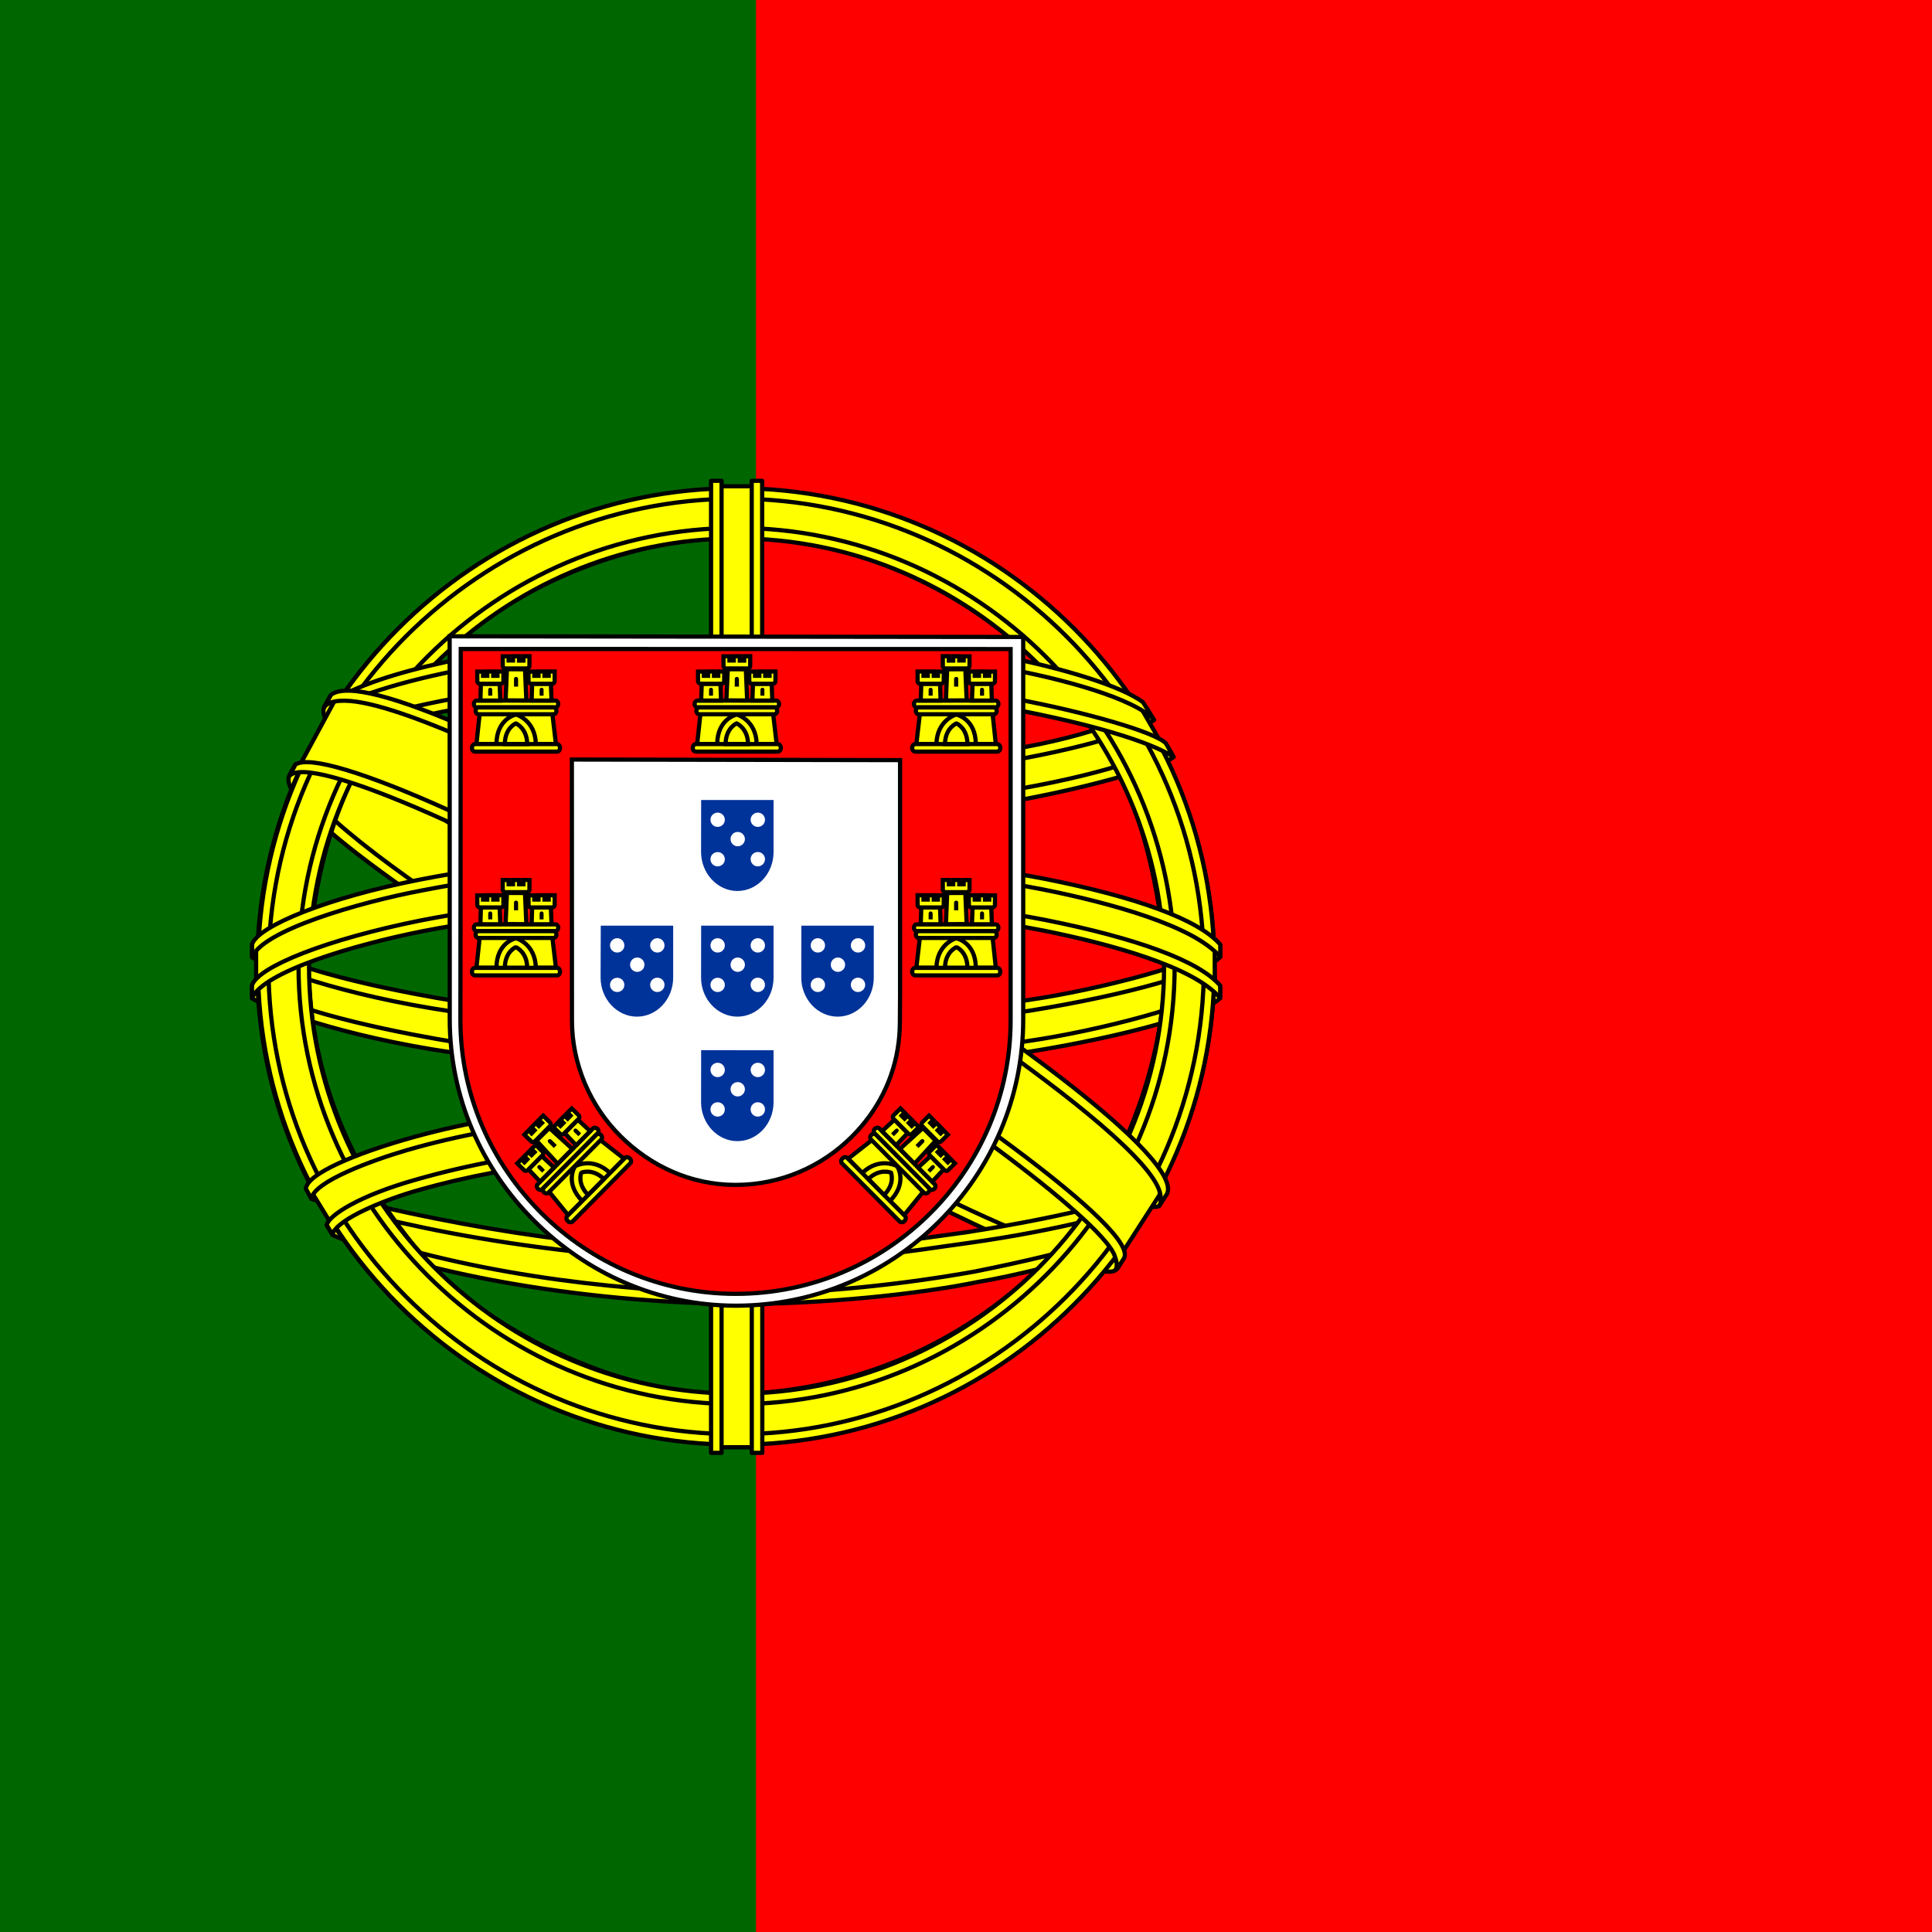 <svg width="23" height="23" viewBox="0 0 23 23" fill="none" xmlns="http://www.w3.org/2000/svg">
<path d="M23 0H0V23H23V0Z" fill="#FF0000"/>
<path d="M9 0H0V23H9V0Z" fill="#006600"/>
<path fill-rule="evenodd" clip-rule="evenodd" d="M13.268 15.068C11.531 15.015 3.566 10.043 3.511 9.252L3.951 8.518C4.741 9.666 12.884 14.502 13.684 14.33L13.268 15.068" fill="#FFFF00"/>
<path d="M13.268 15.068C11.531 15.015 3.566 10.043 3.511 9.252L3.951 8.518C4.741 9.666 12.884 14.502 13.684 14.33L13.268 15.068" stroke="black" stroke-width="0.05" stroke-linecap="round" stroke-linejoin="round"/>
<path fill-rule="evenodd" clip-rule="evenodd" d="M3.858 8.418C3.702 8.837 5.937 10.219 8.625 11.854C11.313 13.489 13.631 14.499 13.803 14.354C13.814 14.335 13.888 14.208 13.881 14.209C13.849 14.258 13.77 14.273 13.648 14.238C12.922 14.028 11.027 13.159 8.682 11.736C6.336 10.313 4.295 9.002 3.977 8.445C3.955 8.407 3.94 8.336 3.943 8.281L3.935 8.281L3.868 8.399L3.858 8.418L3.858 8.418ZM13.309 15.09C13.28 15.143 13.225 15.145 13.12 15.134C12.47 15.062 10.499 14.103 8.166 12.707C5.451 11.082 3.209 9.601 3.453 9.214L3.519 9.097L3.532 9.101C3.313 9.757 7.956 12.412 8.23 12.581C10.916 14.246 13.181 15.218 13.382 14.965L13.309 15.09V15.09L13.309 15.09Z" fill="#FFFF00" stroke="black" stroke-width="0.05" stroke-linecap="round" stroke-linejoin="round"/>
<path fill-rule="evenodd" clip-rule="evenodd" d="M8.779 9.731C10.518 9.717 12.663 9.493 13.898 9.001L13.632 8.569C12.902 8.973 10.745 9.238 8.764 9.278C6.422 9.257 4.769 9.039 3.94 8.483L3.689 8.943C5.212 9.587 6.773 9.724 8.779 9.731Z" fill="#FFFF00" stroke="black" stroke-width="0.05" stroke-linecap="round" stroke-linejoin="round"/>
<path fill-rule="evenodd" clip-rule="evenodd" d="M13.97 9.011C13.927 9.079 13.122 9.356 11.936 9.561C11.131 9.684 10.082 9.789 8.773 9.79C7.529 9.791 6.513 9.703 5.744 9.598C4.498 9.403 3.856 9.131 3.618 9.035C3.641 8.99 3.655 8.959 3.677 8.916C4.361 9.189 5.007 9.353 5.763 9.469C6.528 9.573 7.532 9.663 8.769 9.661C10.072 9.66 11.11 9.547 11.91 9.428C13.126 9.232 13.791 8.98 13.884 8.862L13.97 9.011H13.97H13.97ZM13.736 8.572C13.604 8.678 12.947 8.911 11.792 9.096C11.02 9.206 10.039 9.305 8.786 9.307C7.596 9.308 6.623 9.228 5.883 9.12C4.71 8.966 4.085 8.69 3.86 8.609C3.882 8.571 3.905 8.532 3.928 8.494C4.104 8.582 4.706 8.826 5.896 8.995C6.628 9.099 7.602 9.176 8.786 9.175C10.034 9.174 11.003 9.073 11.77 8.963C12.931 8.803 13.557 8.506 13.652 8.431L13.736 8.572L13.736 8.572Z" fill="#FFFF00" stroke="black" stroke-width="0.05" stroke-linecap="round" stroke-linejoin="round"/>
<path fill-rule="evenodd" clip-rule="evenodd" d="M3.07 11.825C4.139 12.401 6.514 12.691 8.762 12.71C10.809 12.714 13.475 12.394 14.472 11.866L14.444 11.29C14.132 11.777 11.275 12.245 8.74 12.226C6.205 12.207 3.85 11.815 3.065 11.308L3.07 11.825" fill="#FFFF00"/>
<path d="M3.07 11.825C4.139 12.401 6.514 12.691 8.762 12.71C10.809 12.714 13.475 12.394 14.472 11.866L14.444 11.29C14.132 11.777 11.275 12.245 8.74 12.226C6.205 12.207 3.85 11.815 3.065 11.308L3.07 11.825" stroke="black" stroke-width="0.05" stroke-linecap="round" stroke-linejoin="round"/>
<path fill-rule="evenodd" clip-rule="evenodd" d="M14.526 11.742L14.526 11.88C14.376 12.059 13.437 12.329 12.259 12.52C11.362 12.658 10.193 12.761 8.736 12.761C7.352 12.761 6.248 12.663 5.393 12.531C4.04 12.334 3.174 11.989 3.001 11.886L3.001 11.726C3.523 12.073 4.937 12.327 5.412 12.405C6.262 12.535 7.359 12.633 8.736 12.633C10.186 12.633 11.348 12.53 12.24 12.393C13.085 12.271 14.289 11.954 14.526 11.742L14.526 11.742ZM14.527 11.254L14.527 11.391C14.377 11.57 13.438 11.841 12.259 12.032C11.363 12.169 10.193 12.273 8.737 12.273C7.353 12.273 6.249 12.174 5.393 12.043C4.04 11.846 3.175 11.501 3.001 11.398L3.002 11.238C3.524 11.585 4.937 11.838 5.412 11.916C6.262 12.047 7.36 12.145 8.737 12.145C10.187 12.145 11.349 12.042 12.24 11.905C13.085 11.783 14.29 11.465 14.527 11.254L14.527 11.254Z" fill="#FFFF00" stroke="black" stroke-width="0.05" stroke-linecap="round" stroke-linejoin="round"/>
<path fill-rule="evenodd" clip-rule="evenodd" d="M8.757 14.969C6.298 14.954 4.191 14.298 3.746 14.19L4.07 14.698C4.856 15.028 6.912 15.521 8.781 15.467C10.65 15.412 12.283 15.267 13.434 14.707L13.767 14.181C12.982 14.55 10.313 14.965 8.757 14.969Z" fill="#FFFF00" stroke="black" stroke-width="0.05" stroke-linecap="round" stroke-linejoin="round"/>
<path fill-rule="evenodd" clip-rule="evenodd" d="M13.559 14.589C13.51 14.664 13.46 14.738 13.41 14.809C12.867 15.001 12.011 15.202 11.65 15.26C10.913 15.412 9.772 15.525 8.76 15.525C6.581 15.493 4.798 15.067 3.959 14.703L3.891 14.586L3.902 14.569L4.017 14.614C5.509 15.147 7.185 15.36 8.772 15.399C9.78 15.402 10.79 15.283 11.606 15.137C12.858 14.886 13.364 14.697 13.52 14.611L13.559 14.589ZM13.848 14.113C13.849 14.115 13.85 14.116 13.851 14.118C13.815 14.18 13.777 14.242 13.739 14.305C13.449 14.409 12.663 14.639 11.516 14.799C10.76 14.902 10.29 15.002 8.786 15.031C5.967 14.96 4.142 14.409 3.709 14.273L3.645 14.149C5.278 14.576 6.946 14.873 8.786 14.904C10.162 14.874 10.747 14.773 11.497 14.671C12.835 14.463 13.509 14.242 13.711 14.179C13.709 14.175 13.706 14.171 13.703 14.168L13.848 14.113L13.848 14.113Z" fill="#FFFF00" stroke="black" stroke-width="0.05" stroke-linecap="round" stroke-linejoin="round"/>
<path fill-rule="evenodd" clip-rule="evenodd" d="M13.877 11.371C13.885 12.989 13.057 14.44 12.39 15.081C11.447 15.987 10.196 16.57 8.735 16.597C7.104 16.627 5.566 15.563 5.153 15.096C4.346 14.183 3.69 13.023 3.669 11.46C3.769 9.694 4.462 8.464 5.467 7.62C6.471 6.777 7.809 6.366 8.924 6.396C10.209 6.429 11.711 7.06 12.748 8.312C13.428 9.132 13.723 10.023 13.877 11.371ZM8.749 5.831C11.882 5.831 14.458 8.38 14.458 11.507C14.458 14.632 11.882 17.182 8.749 17.182C5.616 17.182 3.061 14.633 3.061 11.507C3.061 8.38 5.616 5.831 8.749 5.831Z" fill="#FFFF00" stroke="black" stroke-width="0.05" stroke-linecap="round" stroke-linejoin="round"/>
<path fill-rule="evenodd" clip-rule="evenodd" d="M8.764 5.812C11.9 5.812 14.457 8.37 14.457 11.505C14.457 14.642 11.9 17.199 8.764 17.199C5.628 17.199 3.071 14.642 3.071 11.505C3.071 8.37 5.628 5.812 8.764 5.812ZM3.196 11.506C3.196 14.568 5.711 17.074 8.764 17.074C11.817 17.074 14.332 14.568 14.332 11.506C14.332 8.443 11.817 5.937 8.764 5.937C5.711 5.937 3.196 8.443 3.196 11.506Z" fill="#FFFF00" stroke="black" stroke-width="0.05" stroke-linecap="round" stroke-linejoin="round"/>
<path fill-rule="evenodd" clip-rule="evenodd" d="M8.769 6.285C11.628 6.285 13.984 8.632 13.984 11.501C13.984 14.369 11.628 16.716 8.769 16.716C5.909 16.716 3.554 14.369 3.554 11.501C3.554 8.632 5.909 6.285 8.769 6.285ZM3.679 11.501C3.679 14.3 5.978 16.591 8.769 16.591C11.56 16.591 13.858 14.3 13.858 11.501C13.858 8.701 11.56 6.41 8.769 6.41C5.978 6.41 3.679 8.701 3.679 11.501Z" fill="#FFFF00" stroke="black" stroke-width="0.05" stroke-linecap="round" stroke-linejoin="round"/>
<path fill-rule="evenodd" clip-rule="evenodd" d="M8.998 5.789H8.51L8.511 17.229H9L8.998 5.789Z" fill="#FFFF00" stroke="black" stroke-width="0.05" stroke-linecap="round" stroke-linejoin="round"/>
<path fill-rule="evenodd" clip-rule="evenodd" d="M8.949 5.724H9.073L9.075 17.296H8.95L8.949 5.724ZM8.465 5.724H8.59L8.59 17.296H8.465V5.724H8.465Z" fill="#FFFF00" stroke="black" stroke-width="0.05" stroke-linecap="round" stroke-linejoin="round"/>
<path fill-rule="evenodd" clip-rule="evenodd" d="M14.461 11.726V11.303L14.117 10.982L12.162 10.465L9.344 10.177L5.952 10.35L3.537 10.925L3.049 11.286V11.709L4.284 11.155L7.217 10.695H10.034L12.104 10.925L13.542 11.27L14.461 11.726Z" fill="#FFFF00" stroke="black" stroke-width="0.05" stroke-linecap="round" stroke-linejoin="round"/>
<path fill-rule="evenodd" clip-rule="evenodd" d="M8.766 10.624C10.111 10.622 11.415 10.752 12.45 10.953C13.518 11.167 14.269 11.434 14.526 11.733L14.526 11.882C14.216 11.509 13.205 11.235 12.426 11.079C11.399 10.879 10.104 10.75 8.766 10.753C7.356 10.755 6.042 10.889 5.03 11.086C4.218 11.247 3.135 11.567 3 11.883V11.729C3.074 11.51 3.88 11.184 5.012 10.957C6.031 10.758 7.347 10.627 8.766 10.624ZM8.767 10.136C10.111 10.134 11.416 10.264 12.451 10.465C13.518 10.678 14.27 10.945 14.527 11.245L14.527 11.394C14.217 11.021 13.206 10.747 12.427 10.591C11.4 10.391 10.104 10.262 8.767 10.264C7.356 10.267 6.049 10.401 5.037 10.598C4.253 10.746 3.126 11.079 3.001 11.395V11.24C3.075 11.024 3.897 10.686 5.012 10.469C6.032 10.27 7.348 10.139 8.767 10.136Z" fill="#FFFF00" stroke="black" stroke-width="0.05" stroke-linecap="round" stroke-linejoin="round"/>
<path fill-rule="evenodd" clip-rule="evenodd" d="M8.739 7.645C10.858 7.634 12.706 7.941 13.552 8.374L13.86 8.908C13.125 8.512 11.132 8.1 8.743 8.161C6.796 8.173 4.716 8.376 3.672 8.933L4.041 8.317C4.897 7.873 6.917 7.647 8.739 7.645" fill="#FFFF00"/>
<path d="M8.739 7.645C10.858 7.634 12.706 7.941 13.552 8.374L13.86 8.908C13.125 8.512 11.132 8.1 8.743 8.161C6.796 8.173 4.716 8.376 3.672 8.933L4.041 8.317C4.897 7.873 6.917 7.647 8.739 7.645" stroke="black" stroke-width="0.05" stroke-linecap="round" stroke-linejoin="round"/>
<path fill-rule="evenodd" clip-rule="evenodd" d="M8.768 8.085C9.976 8.082 11.144 8.15 12.072 8.318C12.937 8.479 13.762 8.72 13.88 8.85L13.972 9.012C13.685 8.825 12.971 8.616 12.055 8.442C11.134 8.269 9.967 8.212 8.765 8.215C7.401 8.211 6.342 8.283 5.432 8.441C4.47 8.621 3.803 8.878 3.638 9L3.728 8.83C4.048 8.666 4.555 8.47 5.408 8.316C6.349 8.144 7.42 8.093 8.768 8.085L8.768 8.085ZM8.767 7.598C9.924 7.594 11.066 7.659 11.956 7.819C12.658 7.956 13.352 8.169 13.606 8.359L13.74 8.571C13.512 8.319 12.657 8.079 11.901 7.945C11.018 7.793 9.924 7.732 8.767 7.723C7.553 7.726 6.432 7.8 5.561 7.959C4.731 8.117 4.195 8.304 3.968 8.45L4.086 8.273C4.399 8.108 4.904 7.957 5.541 7.833C6.418 7.673 7.546 7.601 8.767 7.598Z" fill="#FFFF00" stroke="black" stroke-width="0.05" stroke-linecap="round" stroke-linejoin="round"/>
<path fill-rule="evenodd" clip-rule="evenodd" d="M11.595 13.873C10.548 13.677 9.498 13.649 8.765 13.657C5.235 13.698 4.094 14.382 3.955 14.589L3.691 14.159C4.59 13.507 6.513 13.142 8.785 13.179C9.964 13.199 10.982 13.277 11.839 13.443L11.595 13.873" fill="#FFFF00"/>
<path d="M11.595 13.873C10.548 13.677 9.498 13.649 8.765 13.657C5.235 13.698 4.094 14.382 3.955 14.589L3.691 14.159C4.59 13.507 6.513 13.142 8.785 13.179C9.964 13.199 10.982 13.277 11.839 13.443L11.595 13.873" stroke="black" stroke-width="0.05" stroke-linecap="round" stroke-linejoin="round"/>
<path fill-rule="evenodd" clip-rule="evenodd" d="M8.745 13.596C9.727 13.611 10.691 13.651 11.622 13.825L11.555 13.944C10.69 13.784 9.769 13.723 8.749 13.728C7.445 13.718 6.127 13.84 4.98 14.169C4.618 14.27 4.018 14.503 3.957 14.695L3.89 14.584C3.91 14.471 4.272 14.235 4.949 14.044C6.263 13.668 7.493 13.605 8.745 13.596L8.745 13.596ZM8.79 13.102C9.807 13.121 10.858 13.168 11.88 13.37L11.81 13.494C10.887 13.311 10.006 13.25 8.796 13.231C7.489 13.234 6.102 13.327 4.841 13.693C4.434 13.812 3.731 14.068 3.708 14.271L3.641 14.152C3.656 13.968 4.264 13.728 4.812 13.569C6.082 13.199 7.472 13.104 8.79 13.102Z" fill="#FFFF00" stroke="black" stroke-width="0.05" stroke-linecap="round" stroke-linejoin="round"/>
<path fill-rule="evenodd" clip-rule="evenodd" d="M13.805 14.224L13.381 14.883L12.162 13.8L8.999 11.672L5.434 9.717L3.583 9.084L3.978 8.353L4.112 8.28L5.262 8.567L9.057 10.522L11.242 11.902L13.082 13.225L13.829 14.087L13.805 14.224Z" fill="#FFFF00" stroke="black" stroke-width="0.05" stroke-linecap="round" stroke-linejoin="round"/>
<path fill-rule="evenodd" clip-rule="evenodd" d="M3.517 9.102C3.841 8.882 6.227 9.944 8.724 11.45C11.213 12.959 13.592 14.665 13.378 14.984L13.307 15.095L13.275 15.121C13.282 15.116 13.318 15.072 13.271 14.954C13.165 14.605 11.477 13.258 8.677 11.568C5.947 9.94 3.672 8.959 3.445 9.239L3.517 9.102ZM13.892 14.215C14.097 13.809 11.884 12.143 9.141 10.519C6.334 8.929 4.311 7.992 3.941 8.271L3.859 8.421C3.859 8.429 3.862 8.411 3.88 8.397C3.947 8.339 4.058 8.343 4.109 8.342C4.745 8.351 6.562 9.187 9.111 10.649C10.229 11.3 13.831 13.61 13.817 14.259C13.818 14.315 13.821 14.327 13.8 14.354L13.892 14.215Z" fill="#FFFF00"/>
<path d="M13.892 14.215C14.097 13.809 11.884 12.143 9.141 10.519C6.334 8.929 4.311 7.992 3.941 8.271L3.859 8.421C3.859 8.429 3.862 8.411 3.88 8.397C3.947 8.339 4.058 8.343 4.109 8.342C4.745 8.351 6.562 9.187 9.111 10.649C10.229 11.3 13.831 13.61 13.817 14.259C13.818 14.315 13.821 14.327 13.8 14.354L13.892 14.215ZM13.892 14.215L13.892 14.215M3.517 9.102C3.841 8.882 6.227 9.944 8.724 11.45C11.213 12.959 13.592 14.665 13.378 14.984L13.307 15.095L13.275 15.121C13.282 15.116 13.318 15.072 13.271 14.954C13.165 14.605 11.477 13.258 8.677 11.568C5.947 9.94 3.672 8.959 3.445 9.239L3.517 9.102Z" stroke="black" stroke-width="0.05" stroke-linecap="round" stroke-linejoin="round"/>
<path d="M5.354 12.133C5.354 13.069 5.737 13.915 6.358 14.533C6.979 15.153 7.825 15.544 8.762 15.544C9.704 15.544 10.558 15.162 11.178 14.544C11.797 13.927 12.181 13.075 12.181 12.136H12.181V7.583L5.353 7.575L5.354 12.133L5.354 12.133Z" fill="white" stroke="black" stroke-width="0.05"/>
<path d="M5.481 12.139V12.142C5.481 13.037 5.852 13.851 6.446 14.443C7.041 15.035 7.861 15.403 8.758 15.403C9.66 15.403 10.478 15.038 11.071 14.447C11.664 13.857 12.031 13.043 12.031 12.145H12.031V7.727L5.485 7.726L5.481 12.139M10.715 9.049L10.715 11.86L10.713 12.158C10.713 12.236 10.708 12.325 10.699 12.401C10.646 12.845 10.442 13.233 10.139 13.534C9.784 13.887 9.295 14.106 8.756 14.106C8.22 14.106 7.742 13.879 7.386 13.525C7.021 13.162 6.809 12.663 6.809 12.148L6.808 9.042L10.715 9.049L10.715 9.049Z" fill="#FF0000"/>
<path d="M5.481 12.139V12.142C5.481 13.037 5.852 13.851 6.446 14.443C7.041 15.035 7.861 15.403 8.758 15.403C9.66 15.403 10.478 15.038 11.071 14.447C11.664 13.857 12.031 13.043 12.031 12.145H12.031V7.727L5.485 7.726L5.481 12.139M10.715 9.049L10.715 11.86L10.713 12.158C10.713 12.236 10.708 12.325 10.699 12.401C10.646 12.845 10.442 13.233 10.139 13.534C9.784 13.887 9.295 14.106 8.756 14.106C8.22 14.106 7.742 13.879 7.386 13.525C7.021 13.162 6.809 12.663 6.809 12.148L6.808 9.042L10.715 9.049L10.715 9.049Z" stroke="black" stroke-width="0.05"/>
<path d="M5.905 8.88C5.913 8.562 6.138 8.487 6.14 8.486C6.141 8.485 6.383 8.567 6.382 8.883L5.905 8.88Z" fill="#FFFF00"/>
<path d="M5.711 8.493L5.672 8.857L5.91 8.858C5.912 8.556 6.138 8.506 6.144 8.507C6.149 8.507 6.373 8.574 6.379 8.858H6.618L6.575 8.49L5.711 8.492L5.711 8.493Z" fill="#FFFF00" stroke="black" stroke-width="0.05"/>
<path d="M5.656 8.858H6.63C6.651 8.858 6.667 8.879 6.667 8.903C6.667 8.928 6.651 8.948 6.63 8.948H5.656C5.635 8.948 5.618 8.928 5.618 8.903C5.618 8.879 5.635 8.858 5.656 8.858Z" fill="#FFFF00" stroke="black" stroke-width="0.05"/>
<path d="M6.01 8.857C6.011 8.666 6.14 8.612 6.141 8.612C6.141 8.612 6.275 8.668 6.276 8.857H6.01Z" fill="#FFFF00" stroke="black" stroke-width="0.05"/>
<path d="M5.676 8.34H6.611C6.63 8.34 6.646 8.359 6.646 8.381C6.646 8.403 6.63 8.421 6.611 8.421H5.676C5.657 8.421 5.641 8.403 5.641 8.381C5.641 8.359 5.657 8.34 5.676 8.34Z" fill="#FFFF00" stroke="black" stroke-width="0.05"/>
<path d="M5.696 8.422H6.589C6.608 8.422 6.624 8.44 6.624 8.463C6.624 8.485 6.608 8.503 6.589 8.503H5.696C5.677 8.503 5.662 8.485 5.662 8.463C5.662 8.44 5.677 8.422 5.696 8.422Z" fill="#FFFF00" stroke="black" stroke-width="0.05"/>
<path d="M5.985 7.813L6.055 7.813V7.863H6.107V7.812L6.179 7.812V7.864H6.231V7.812H6.303L6.303 7.928C6.303 7.946 6.288 7.958 6.271 7.958H6.018C6 7.958 5.985 7.944 5.985 7.928L5.985 7.813L5.985 7.813Z" fill="#FFFF00" stroke="black" stroke-width="0.05"/>
<path d="M6.25 7.968L6.266 8.339L6.019 8.338L6.035 7.967L6.25 7.968Z" fill="#FFFF00" stroke="black" stroke-width="0.05"/>
<path d="M5.948 8.14L5.956 8.34L5.719 8.34L5.725 8.14L5.948 8.14Z" fill="#FFFF00" stroke="black" stroke-width="0.05"/>
<path d="M6.558 8.14L6.566 8.34L6.329 8.34L6.335 8.14L6.558 8.14Z" fill="#FFFF00" stroke="black" stroke-width="0.05"/>
<path d="M5.682 7.995L5.751 7.995V8.045H5.801V7.994L5.872 7.994V8.045H5.922V7.994L5.993 7.994L5.993 8.11C5.993 8.128 5.979 8.14 5.962 8.14H5.714C5.697 8.14 5.682 8.126 5.682 8.11L5.682 7.995L5.682 7.995Z" fill="#FFFF00" stroke="black" stroke-width="0.05"/>
<path d="M6.292 7.995L6.361 7.995V8.045H6.411V7.994L6.482 7.994V8.045H6.532V7.994L6.603 7.994L6.603 8.11C6.603 8.128 6.589 8.14 6.572 8.14H6.324C6.307 8.14 6.292 8.126 6.292 8.11L6.292 7.995L6.292 7.995Z" fill="#FFFF00" stroke="black" stroke-width="0.05"/>
<path d="M6.119 8.085C6.117 8.049 6.169 8.049 6.168 8.085V8.174H6.119L6.119 8.085Z" fill="black"/>
<path d="M5.812 8.213C5.812 8.179 5.86 8.178 5.86 8.213V8.282H5.812L5.812 8.213Z" fill="black"/>
<path d="M6.424 8.213C6.424 8.179 6.472 8.178 6.471 8.213V8.282H6.424L6.424 8.213Z" fill="black"/>
<path d="M5.905 11.543C5.913 11.226 6.138 11.15 6.14 11.149C6.141 11.148 6.383 11.23 6.382 11.546L5.905 11.543Z" fill="#FFFF00"/>
<path d="M5.711 11.156L5.672 11.521L5.91 11.521C5.912 11.219 6.138 11.169 6.144 11.17C6.149 11.17 6.373 11.237 6.379 11.521H6.618L6.575 11.154L5.711 11.156L5.711 11.156Z" fill="#FFFF00" stroke="black" stroke-width="0.05"/>
<path d="M5.656 11.522H6.63C6.651 11.522 6.667 11.542 6.667 11.567C6.667 11.592 6.651 11.612 6.63 11.612H5.656C5.635 11.612 5.618 11.592 5.618 11.567C5.618 11.542 5.635 11.522 5.656 11.522Z" fill="#FFFF00" stroke="black" stroke-width="0.05"/>
<path d="M6.01 11.52C6.011 11.329 6.14 11.275 6.141 11.276C6.141 11.276 6.275 11.331 6.276 11.52H6.01Z" fill="#FFFF00" stroke="black" stroke-width="0.05"/>
<path d="M5.676 11.004H6.611C6.63 11.004 6.646 11.022 6.646 11.044C6.646 11.066 6.63 11.085 6.611 11.085H5.676C5.657 11.085 5.641 11.066 5.641 11.044C5.641 11.022 5.657 11.004 5.676 11.004Z" fill="#FFFF00" stroke="black" stroke-width="0.05"/>
<path d="M5.696 11.085H6.589C6.608 11.085 6.624 11.103 6.624 11.126C6.624 11.148 6.608 11.166 6.589 11.166H5.696C5.677 11.166 5.662 11.148 5.662 11.126C5.662 11.103 5.677 11.085 5.696 11.085Z" fill="#FFFF00" stroke="black" stroke-width="0.05"/>
<path d="M5.985 10.477L6.055 10.477V10.527H6.107V10.476L6.179 10.476V10.527H6.231V10.476H6.303L6.303 10.591C6.303 10.609 6.288 10.621 6.271 10.621H6.018C6 10.621 5.985 10.608 5.985 10.591L5.985 10.477L5.985 10.477Z" fill="#FFFF00" stroke="black" stroke-width="0.05"/>
<path d="M6.25 10.631L6.266 11.002L6.019 11.001L6.035 10.63L6.25 10.631Z" fill="#FFFF00" stroke="black" stroke-width="0.05"/>
<path d="M5.948 10.803L5.956 11.003L5.719 11.003L5.725 10.803L5.948 10.803Z" fill="#FFFF00" stroke="black" stroke-width="0.05"/>
<path d="M6.558 10.803L6.566 11.003L6.329 11.003L6.335 10.803L6.558 10.803Z" fill="#FFFF00" stroke="black" stroke-width="0.05"/>
<path d="M5.682 10.659L5.751 10.659V10.709H5.801V10.658L5.872 10.658V10.709H5.922V10.658L5.993 10.658L5.993 10.773C5.993 10.791 5.979 10.803 5.962 10.803H5.714C5.697 10.803 5.682 10.79 5.682 10.773L5.682 10.659L5.682 10.659Z" fill="#FFFF00" stroke="black" stroke-width="0.05"/>
<path d="M6.292 10.659L6.361 10.659V10.709H6.411V10.658L6.482 10.658V10.709H6.532V10.658L6.603 10.658L6.603 10.773C6.603 10.791 6.589 10.803 6.572 10.803H6.324C6.307 10.803 6.292 10.79 6.292 10.773L6.292 10.659L6.292 10.659Z" fill="#FFFF00" stroke="black" stroke-width="0.05"/>
<path d="M6.119 10.749C6.117 10.713 6.169 10.712 6.168 10.749V10.837H6.119L6.119 10.749Z" fill="black"/>
<path d="M5.812 10.877C5.812 10.842 5.86 10.841 5.86 10.877V10.945H5.812L5.812 10.877Z" fill="black"/>
<path d="M6.424 10.877C6.424 10.842 6.472 10.841 6.471 10.877V10.945H6.424L6.424 10.877Z" fill="black"/>
<path d="M6.944 14.316C6.724 14.087 6.829 13.874 6.83 13.872C6.83 13.87 7.059 13.756 7.282 13.979L6.944 14.316Z" fill="#FFFF00"/>
<path d="M6.532 14.181L6.763 14.465L6.931 14.297C6.719 14.083 6.842 13.887 6.847 13.884C6.85 13.88 7.056 13.768 7.262 13.964L7.43 13.794L7.139 13.566L6.532 14.181L6.532 14.181Z" fill="#FFFF00" stroke="black" stroke-width="0.05"/>
<path d="M6.753 14.477L7.439 13.786C7.454 13.771 7.48 13.774 7.498 13.791C7.515 13.809 7.518 13.835 7.503 13.849L6.817 14.541C6.802 14.555 6.776 14.553 6.759 14.536C6.741 14.518 6.738 14.492 6.753 14.477Z" fill="#FFFF00" stroke="black" stroke-width="0.05"/>
<path d="M7.001 14.225C6.867 14.09 6.919 13.96 6.92 13.96C6.92 13.96 7.054 13.904 7.189 14.036L7.001 14.225Z" fill="#FFFF00" stroke="black" stroke-width="0.05"/>
<path d="M6.4 14.098L7.058 13.435C7.072 13.421 7.096 13.423 7.112 13.438C7.128 13.454 7.129 13.478 7.115 13.492L6.457 14.155C6.443 14.169 6.419 14.168 6.403 14.152C6.388 14.136 6.386 14.112 6.4 14.098Z" fill="#FFFF00" stroke="black" stroke-width="0.05"/>
<path d="M6.472 14.141L7.101 13.507C7.114 13.494 7.138 13.496 7.154 13.511C7.17 13.527 7.172 13.551 7.159 13.564L6.529 14.198C6.516 14.212 6.492 14.21 6.476 14.194C6.46 14.178 6.458 14.155 6.472 14.141Z" fill="#FFFF00" stroke="black" stroke-width="0.05"/>
<path d="M6.243 13.508L6.293 13.457L6.328 13.493L6.364 13.456L6.328 13.42L6.379 13.369L6.415 13.405L6.452 13.368L6.415 13.332L6.466 13.281L6.548 13.363C6.561 13.375 6.559 13.394 6.547 13.406L6.369 13.586C6.357 13.598 6.336 13.6 6.324 13.588L6.243 13.508L6.243 13.508Z" fill="#FFFF00" stroke="black" stroke-width="0.05"/>
<path d="M6.54 13.428L6.814 13.678L6.639 13.854L6.387 13.58L6.54 13.428Z" fill="#FFFF00" stroke="black" stroke-width="0.05"/>
<path d="M6.449 13.763L6.596 13.899L6.429 14.067L6.292 13.921L6.449 13.763Z" fill="#FFFF00" stroke="black" stroke-width="0.05"/>
<path d="M6.879 13.33L7.026 13.466L6.859 13.634L6.722 13.489L6.879 13.33Z" fill="#FFFF00" stroke="black" stroke-width="0.05"/>
<path d="M6.158 13.85L6.207 13.801L6.243 13.837L6.278 13.801L6.242 13.765L6.292 13.715L6.328 13.751L6.364 13.715L6.327 13.679L6.377 13.629L6.459 13.71C6.472 13.723 6.47 13.741 6.458 13.753L6.284 13.929C6.272 13.941 6.251 13.943 6.239 13.931L6.158 13.85L6.158 13.85Z" fill="#FFFF00" stroke="black" stroke-width="0.05"/>
<path d="M6.588 13.417L6.637 13.369L6.672 13.404L6.708 13.368L6.671 13.332L6.721 13.282L6.758 13.318L6.793 13.282L6.757 13.246L6.807 13.196L6.889 13.277C6.902 13.29 6.9 13.309 6.888 13.32L6.713 13.496C6.702 13.508 6.681 13.51 6.669 13.498L6.588 13.418L6.588 13.417Z" fill="#FFFF00" stroke="black" stroke-width="0.05"/>
<path d="M6.53 13.604C6.504 13.58 6.54 13.543 6.565 13.569L6.628 13.631L6.593 13.667L6.53 13.604Z" fill="black"/>
<path d="M6.405 13.912C6.38 13.888 6.414 13.853 6.439 13.878L6.487 13.927L6.454 13.96L6.405 13.912Z" fill="black"/>
<path d="M6.836 13.478C6.812 13.453 6.845 13.418 6.87 13.444L6.918 13.492L6.885 13.526L6.836 13.478Z" fill="black"/>
<path d="M8.534 8.88C8.542 8.562 8.767 8.487 8.768 8.486C8.77 8.485 9.012 8.567 9.011 8.883L8.534 8.88Z" fill="#FFFF00"/>
<path d="M8.339 8.493L8.3 8.857L8.538 8.858C8.541 8.556 8.767 8.506 8.772 8.507C8.777 8.507 9.002 8.574 9.008 8.858H9.246L9.203 8.49L8.339 8.492L8.339 8.493Z" fill="#FFFF00" stroke="black" stroke-width="0.05"/>
<path d="M8.284 8.858H9.259C9.279 8.858 9.296 8.879 9.296 8.903C9.296 8.928 9.279 8.948 9.259 8.948H8.284C8.264 8.948 8.247 8.928 8.247 8.903C8.247 8.879 8.264 8.858 8.284 8.858Z" fill="#FFFF00" stroke="black" stroke-width="0.05"/>
<path d="M8.638 8.857C8.64 8.666 8.769 8.612 8.769 8.612C8.769 8.612 8.904 8.668 8.905 8.857H8.638Z" fill="#FFFF00" stroke="black" stroke-width="0.05"/>
<path d="M8.305 8.34H9.239C9.259 8.34 9.275 8.359 9.275 8.381C9.275 8.403 9.259 8.421 9.239 8.421H8.305C8.285 8.421 8.269 8.403 8.269 8.381C8.269 8.359 8.285 8.34 8.305 8.34Z" fill="#FFFF00" stroke="black" stroke-width="0.05"/>
<path d="M8.325 8.422H9.218C9.237 8.422 9.252 8.44 9.252 8.463C9.252 8.485 9.237 8.503 9.218 8.503H8.325C8.306 8.503 8.29 8.485 8.29 8.463C8.29 8.44 8.306 8.422 8.325 8.422Z" fill="#FFFF00" stroke="black" stroke-width="0.05"/>
<path d="M8.613 7.813L8.684 7.813V7.863H8.735V7.812L8.807 7.812V7.864H8.859V7.812H8.931L8.931 7.928C8.931 7.946 8.917 7.958 8.9 7.958H8.646C8.629 7.958 8.613 7.944 8.613 7.928L8.613 7.813L8.613 7.813Z" fill="#FFFF00" stroke="black" stroke-width="0.05"/>
<path d="M8.879 7.968L8.895 8.339L8.647 8.338L8.664 7.967L8.879 7.968Z" fill="#FFFF00" stroke="black" stroke-width="0.05"/>
<path d="M8.577 8.14L8.584 8.34L8.347 8.34L8.354 8.14L8.577 8.14Z" fill="#FFFF00" stroke="black" stroke-width="0.05"/>
<path d="M9.187 8.14L9.194 8.34L8.957 8.34L8.964 8.14L9.187 8.14Z" fill="#FFFF00" stroke="black" stroke-width="0.05"/>
<path d="M8.31 7.995L8.379 7.995V8.045H8.43V7.994L8.5 7.994V8.045H8.551V7.994L8.622 7.994L8.621 8.11C8.621 8.128 8.607 8.14 8.591 8.14H8.342C8.326 8.14 8.31 8.126 8.31 8.11L8.31 7.995L8.31 7.995Z" fill="#FFFF00" stroke="black" stroke-width="0.05"/>
<path d="M8.92 7.995L8.989 7.995V8.045H9.04V7.994L9.11 7.994V8.045H9.161V7.994L9.232 7.994L9.231 8.11C9.231 8.128 9.217 8.14 9.201 8.14H8.952C8.936 8.14 8.92 8.126 8.92 8.11L8.92 7.995L8.92 7.995Z" fill="#FFFF00" stroke="black" stroke-width="0.05"/>
<path d="M8.747 8.085C8.746 8.049 8.797 8.049 8.797 8.085V8.174H8.747L8.747 8.085Z" fill="black"/>
<path d="M8.441 8.213C8.44 8.179 8.489 8.178 8.488 8.213V8.282H8.441L8.441 8.213Z" fill="black"/>
<path d="M9.053 8.213C9.052 8.179 9.101 8.178 9.1 8.213V8.282H9.053L9.053 8.213Z" fill="black"/>
<path d="M11.621 8.88C11.614 8.562 11.389 8.487 11.387 8.486C11.385 8.485 11.143 8.567 11.144 8.883L11.621 8.88Z" fill="#FFFF00"/>
<path d="M11.816 8.493L11.855 8.857L11.617 8.858C11.615 8.556 11.388 8.506 11.383 8.507C11.378 8.507 11.154 8.574 11.148 8.858H10.909L10.952 8.49L11.816 8.492L11.816 8.493Z" fill="#FFFF00" stroke="black" stroke-width="0.05"/>
<path d="M11.871 8.858H10.897C10.876 8.858 10.859 8.879 10.859 8.903C10.859 8.928 10.876 8.948 10.897 8.948H11.871C11.892 8.948 11.908 8.928 11.908 8.903C11.908 8.879 11.892 8.858 11.871 8.858Z" fill="#FFFF00" stroke="black" stroke-width="0.05"/>
<path d="M11.517 8.857C11.516 8.666 11.387 8.612 11.386 8.612C11.386 8.612 11.251 8.668 11.25 8.857H11.517Z" fill="#FFFF00" stroke="black" stroke-width="0.05"/>
<path d="M11.85 8.34H10.916C10.896 8.34 10.88 8.359 10.88 8.381C10.88 8.403 10.896 8.421 10.916 8.421H11.85C11.87 8.421 11.886 8.403 11.886 8.381C11.886 8.359 11.87 8.34 11.85 8.34Z" fill="#FFFF00" stroke="black" stroke-width="0.05"/>
<path d="M11.831 8.422H10.937C10.918 8.422 10.903 8.44 10.903 8.463C10.903 8.485 10.918 8.503 10.937 8.503H11.831C11.85 8.503 11.865 8.485 11.865 8.463C11.865 8.44 11.85 8.422 11.831 8.422Z" fill="#FFFF00" stroke="black" stroke-width="0.05"/>
<path d="M11.542 7.813L11.472 7.813V7.863H11.42V7.812L11.348 7.812V7.864H11.296V7.812H11.224L11.224 7.928C11.224 7.946 11.239 7.958 11.256 7.958H11.509C11.526 7.958 11.542 7.944 11.542 7.928L11.542 7.813L11.542 7.813Z" fill="#FFFF00" stroke="black" stroke-width="0.05"/>
<path d="M11.276 7.968L11.261 8.339L11.508 8.338L11.492 7.967L11.276 7.968Z" fill="#FFFF00" stroke="black" stroke-width="0.05"/>
<path d="M11.578 8.14L11.571 8.34L11.808 8.34L11.801 8.14L11.578 8.14Z" fill="#FFFF00" stroke="black" stroke-width="0.05"/>
<path d="M10.968 8.14L10.961 8.34L11.198 8.34L11.191 8.14L10.968 8.14Z" fill="#FFFF00" stroke="black" stroke-width="0.05"/>
<path d="M11.845 7.995L11.776 7.995V8.045H11.726V7.994L11.655 7.994V8.045H11.604V7.994L11.534 7.994L11.534 8.11C11.534 8.128 11.548 8.14 11.565 8.14H11.813C11.829 8.14 11.845 8.126 11.845 8.11L11.845 7.995L11.845 7.995Z" fill="#FFFF00" stroke="black" stroke-width="0.05"/>
<path d="M11.235 7.995L11.166 7.995V8.045H11.116V7.994L11.045 7.994V8.045H10.994V7.994L10.924 7.994L10.924 8.11C10.924 8.128 10.938 8.14 10.955 8.14H11.203C11.22 8.14 11.235 8.126 11.235 8.11L11.235 7.995L11.235 7.995Z" fill="#FFFF00" stroke="black" stroke-width="0.05"/>
<path d="M11.408 8.085C11.41 8.049 11.358 8.049 11.358 8.085V8.174H11.408L11.408 8.085Z" fill="black"/>
<path d="M11.715 8.213C11.715 8.179 11.666 8.178 11.667 8.213V8.282H11.715L11.715 8.213Z" fill="black"/>
<path d="M11.103 8.213C11.103 8.179 11.055 8.178 11.055 8.213V8.282H11.103L11.103 8.213Z" fill="black"/>
<path d="M11.621 11.543C11.614 11.226 11.389 11.15 11.387 11.149C11.385 11.148 11.143 11.23 11.144 11.546L11.621 11.543Z" fill="#FFFF00"/>
<path d="M11.816 11.156L11.855 11.521L11.617 11.521C11.615 11.219 11.388 11.169 11.383 11.17C11.378 11.17 11.154 11.237 11.148 11.521H10.909L10.952 11.154L11.816 11.156L11.816 11.156Z" fill="#FFFF00" stroke="black" stroke-width="0.05"/>
<path d="M11.871 11.522H10.897C10.876 11.522 10.859 11.542 10.859 11.567C10.859 11.592 10.876 11.612 10.897 11.612H11.871C11.892 11.612 11.908 11.592 11.908 11.567C11.908 11.542 11.892 11.522 11.871 11.522Z" fill="#FFFF00" stroke="black" stroke-width="0.05"/>
<path d="M11.517 11.52C11.516 11.329 11.387 11.275 11.386 11.276C11.386 11.276 11.251 11.331 11.25 11.52H11.517Z" fill="#FFFF00" stroke="black" stroke-width="0.05"/>
<path d="M11.85 11.004H10.916C10.896 11.004 10.88 11.022 10.88 11.044C10.88 11.066 10.896 11.085 10.916 11.085H11.85C11.87 11.085 11.886 11.066 11.886 11.044C11.886 11.022 11.87 11.004 11.85 11.004Z" fill="#FFFF00" stroke="black" stroke-width="0.05"/>
<path d="M11.831 11.085H10.937C10.918 11.085 10.903 11.103 10.903 11.126C10.903 11.148 10.918 11.166 10.937 11.166H11.831C11.85 11.166 11.865 11.148 11.865 11.126C11.865 11.103 11.85 11.085 11.831 11.085Z" fill="#FFFF00" stroke="black" stroke-width="0.05"/>
<path d="M11.542 10.477L11.472 10.477V10.527H11.42V10.476L11.348 10.476V10.527H11.296V10.476H11.224L11.224 10.591C11.224 10.609 11.239 10.621 11.256 10.621H11.509C11.526 10.621 11.542 10.608 11.542 10.591L11.542 10.477L11.542 10.477Z" fill="#FFFF00" stroke="black" stroke-width="0.05"/>
<path d="M11.276 10.631L11.261 11.002L11.508 11.001L11.492 10.63L11.276 10.631Z" fill="#FFFF00" stroke="black" stroke-width="0.05"/>
<path d="M11.578 10.803L11.571 11.003L11.808 11.003L11.801 10.803L11.578 10.803Z" fill="#FFFF00" stroke="black" stroke-width="0.05"/>
<path d="M10.968 10.803L10.961 11.003L11.198 11.003L11.191 10.803L10.968 10.803Z" fill="#FFFF00" stroke="black" stroke-width="0.05"/>
<path d="M11.845 10.659L11.776 10.659V10.709H11.726V10.658L11.655 10.658V10.709H11.604V10.658L11.534 10.658L11.534 10.773C11.534 10.791 11.548 10.803 11.565 10.803H11.813C11.829 10.803 11.845 10.79 11.845 10.773L11.845 10.659L11.845 10.659Z" fill="#FFFF00" stroke="black" stroke-width="0.05"/>
<path d="M11.235 10.659L11.166 10.659V10.709H11.116V10.658L11.045 10.658V10.709H10.994V10.658L10.924 10.658L10.924 10.773C10.924 10.791 10.938 10.803 10.955 10.803H11.203C11.22 10.803 11.235 10.79 11.235 10.773L11.235 10.659L11.235 10.659Z" fill="#FFFF00" stroke="black" stroke-width="0.05"/>
<path d="M11.408 10.749C11.41 10.713 11.358 10.712 11.358 10.749V10.837H11.408L11.408 10.749Z" fill="black"/>
<path d="M11.715 10.877C11.715 10.842 11.666 10.841 11.667 10.877V10.945H11.715L11.715 10.877Z" fill="black"/>
<path d="M11.103 10.877C11.103 10.842 11.055 10.841 11.055 10.877V10.945H11.103L11.103 10.877Z" fill="black"/>
<path d="M10.583 14.316C10.803 14.087 10.697 13.874 10.697 13.872C10.697 13.87 10.468 13.756 10.245 13.979L10.583 14.316Z" fill="#FFFF00"/>
<path d="M10.995 14.181L10.764 14.465L10.595 14.297C10.808 14.083 10.684 13.887 10.68 13.884C10.676 13.88 10.471 13.768 10.265 13.964L10.097 13.794L10.388 13.566L10.995 14.181L10.995 14.181Z" fill="#FFFF00" stroke="black" stroke-width="0.05"/>
<path d="M10.774 14.477L10.087 13.786C10.073 13.771 10.047 13.774 10.029 13.791C10.011 13.809 10.009 13.835 10.023 13.849L10.71 14.541C10.725 14.555 10.751 14.553 10.768 14.536C10.786 14.518 10.788 14.492 10.774 14.477Z" fill="#FFFF00" stroke="black" stroke-width="0.05"/>
<path d="M10.525 14.225C10.66 14.09 10.607 13.96 10.607 13.96C10.607 13.96 10.472 13.904 10.338 14.036L10.525 14.225Z" fill="#FFFF00" stroke="black" stroke-width="0.05"/>
<path d="M11.127 14.098L10.469 13.435C10.455 13.421 10.431 13.423 10.415 13.438C10.399 13.454 10.397 13.478 10.411 13.492L11.069 14.155C11.083 14.169 11.107 14.168 11.123 14.152C11.139 14.136 11.141 14.112 11.127 14.098Z" fill="#FFFF00" stroke="black" stroke-width="0.05"/>
<path d="M11.055 14.141L10.426 13.507C10.412 13.494 10.389 13.496 10.373 13.511C10.357 13.527 10.355 13.551 10.368 13.564L10.998 14.198C11.011 14.212 11.035 14.21 11.051 14.194C11.066 14.178 11.068 14.155 11.055 14.141Z" fill="#FFFF00" stroke="black" stroke-width="0.05"/>
<path d="M11.284 13.508L11.234 13.457L11.198 13.493L11.162 13.456L11.199 13.42L11.148 13.369L11.111 13.405L11.075 13.368L11.111 13.332L11.06 13.281L10.978 13.363C10.966 13.375 10.967 13.394 10.979 13.406L11.158 13.586C11.17 13.598 11.191 13.6 11.203 13.588L11.284 13.508L11.284 13.508Z" fill="#FFFF00" stroke="black" stroke-width="0.05"/>
<path d="M10.987 13.428L10.713 13.678L10.887 13.854L11.139 13.58L10.987 13.428Z" fill="#FFFF00" stroke="black" stroke-width="0.05"/>
<path d="M11.078 13.763L10.93 13.899L11.098 14.067L11.235 13.921L11.078 13.763Z" fill="#FFFF00" stroke="black" stroke-width="0.05"/>
<path d="M10.648 13.33L10.501 13.466L10.668 13.634L10.805 13.489L10.648 13.33Z" fill="#FFFF00" stroke="black" stroke-width="0.05"/>
<path d="M11.368 13.85L11.32 13.801L11.284 13.837L11.249 13.801L11.285 13.765L11.235 13.715L11.199 13.751L11.163 13.715L11.2 13.679L11.15 13.629L11.068 13.71C11.055 13.723 11.057 13.741 11.068 13.753L11.243 13.929C11.255 13.941 11.275 13.943 11.287 13.931L11.368 13.85L11.368 13.85Z" fill="#FFFF00" stroke="black" stroke-width="0.05"/>
<path d="M10.939 13.417L10.89 13.369L10.854 13.404L10.819 13.368L10.855 13.332L10.805 13.282L10.769 13.318L10.733 13.282L10.77 13.246L10.72 13.196L10.638 13.277C10.625 13.29 10.627 13.309 10.638 13.32L10.813 13.496C10.825 13.508 10.845 13.51 10.857 13.498L10.939 13.418L10.939 13.417Z" fill="#FFFF00" stroke="black" stroke-width="0.05"/>
<path d="M10.996 13.604C11.023 13.58 10.987 13.543 10.961 13.569L10.899 13.631L10.934 13.667L10.996 13.604Z" fill="black"/>
<path d="M11.121 13.912C11.146 13.888 11.113 13.853 11.088 13.878L11.04 13.927L11.073 13.96L11.121 13.912Z" fill="black"/>
<path d="M10.69 13.478C10.715 13.453 10.682 13.418 10.657 13.444L10.608 13.492L10.642 13.526L10.69 13.478Z" fill="black"/>
<path d="M8.346 11.639V11.639C8.346 11.766 8.395 11.882 8.473 11.966C8.552 12.05 8.66 12.103 8.778 12.103C8.897 12.103 9.005 12.051 9.083 11.967C9.161 11.883 9.209 11.767 9.209 11.639V11.02L8.347 11.02L8.346 11.639Z" fill="#003399"/>
<path d="M8.544 11.34C8.591 11.34 8.629 11.302 8.629 11.255C8.629 11.208 8.591 11.169 8.544 11.169C8.496 11.169 8.458 11.208 8.458 11.255C8.458 11.302 8.496 11.34 8.544 11.34Z" fill="white"/>
<path d="M9.022 11.34C9.069 11.34 9.107 11.302 9.107 11.255C9.107 11.208 9.069 11.169 9.022 11.169C8.975 11.169 8.936 11.208 8.936 11.255C8.936 11.302 8.975 11.34 9.022 11.34Z" fill="white"/>
<path d="M8.782 11.57C8.829 11.57 8.868 11.532 8.868 11.485C8.868 11.438 8.829 11.399 8.782 11.399C8.735 11.399 8.697 11.438 8.697 11.485C8.697 11.532 8.735 11.57 8.782 11.57Z" fill="white"/>
<path d="M8.544 11.81C8.591 11.81 8.629 11.772 8.629 11.725C8.629 11.678 8.591 11.64 8.544 11.64C8.496 11.64 8.458 11.678 8.458 11.725C8.458 11.772 8.496 11.81 8.544 11.81Z" fill="white"/>
<path d="M9.021 11.81C9.069 11.81 9.107 11.771 9.107 11.724C9.107 11.677 9.069 11.639 9.021 11.639C8.974 11.639 8.936 11.677 8.936 11.724C8.936 11.771 8.974 11.81 9.021 11.81Z" fill="white"/>
<path d="M8.346 10.143V10.143C8.346 10.27 8.395 10.386 8.473 10.47C8.552 10.555 8.66 10.607 8.778 10.607C8.897 10.607 9.005 10.555 9.083 10.471C9.161 10.387 9.209 10.271 9.209 10.143V9.524L8.347 9.524L8.346 10.143Z" fill="#003399"/>
<path d="M8.544 9.844C8.591 9.844 8.629 9.806 8.629 9.759C8.629 9.712 8.591 9.674 8.544 9.674C8.496 9.674 8.458 9.712 8.458 9.759C8.458 9.806 8.496 9.844 8.544 9.844Z" fill="white"/>
<path d="M9.022 9.844C9.069 9.844 9.107 9.806 9.107 9.759C9.107 9.712 9.069 9.674 9.022 9.674C8.975 9.674 8.936 9.712 8.936 9.759C8.936 9.806 8.975 9.844 9.022 9.844Z" fill="white"/>
<path d="M8.782 10.075C8.829 10.075 8.868 10.036 8.868 9.989C8.868 9.942 8.829 9.904 8.782 9.904C8.735 9.904 8.697 9.942 8.697 9.989C8.697 10.036 8.735 10.075 8.782 10.075Z" fill="white"/>
<path d="M8.544 10.314C8.591 10.314 8.629 10.276 8.629 10.229C8.629 10.182 8.591 10.144 8.544 10.144C8.496 10.144 8.458 10.182 8.458 10.229C8.458 10.276 8.496 10.314 8.544 10.314Z" fill="white"/>
<path d="M9.021 10.314C9.069 10.314 9.107 10.275 9.107 10.228C9.107 10.181 9.069 10.143 9.021 10.143C8.974 10.143 8.936 10.181 8.936 10.228C8.936 10.275 8.974 10.314 9.021 10.314Z" fill="white"/>
<path d="M7.15 11.639V11.639C7.15 11.766 7.199 11.882 7.277 11.966C7.356 12.05 7.464 12.103 7.582 12.103C7.701 12.103 7.809 12.051 7.887 11.967C7.965 11.883 8.014 11.767 8.014 11.639V11.02L7.152 11.02L7.15 11.639Z" fill="#003399"/>
<path d="M7.348 11.34C7.395 11.34 7.433 11.302 7.433 11.255C7.433 11.208 7.395 11.169 7.348 11.169C7.3 11.169 7.262 11.208 7.262 11.255C7.262 11.302 7.3 11.34 7.348 11.34Z" fill="white"/>
<path d="M7.826 11.34C7.873 11.34 7.911 11.302 7.911 11.255C7.911 11.208 7.873 11.169 7.826 11.169C7.779 11.169 7.74 11.208 7.74 11.255C7.74 11.302 7.779 11.34 7.826 11.34Z" fill="white"/>
<path d="M7.586 11.57C7.634 11.57 7.672 11.532 7.672 11.485C7.672 11.438 7.634 11.399 7.586 11.399C7.539 11.399 7.501 11.438 7.501 11.485C7.501 11.532 7.539 11.57 7.586 11.57Z" fill="white"/>
<path d="M7.348 11.81C7.395 11.81 7.433 11.772 7.433 11.725C7.433 11.678 7.395 11.64 7.348 11.64C7.3 11.64 7.262 11.678 7.262 11.725C7.262 11.772 7.3 11.81 7.348 11.81Z" fill="white"/>
<path d="M7.825 11.81C7.873 11.81 7.911 11.771 7.911 11.724C7.911 11.677 7.873 11.639 7.825 11.639C7.778 11.639 7.74 11.677 7.74 11.724C7.74 11.771 7.778 11.81 7.825 11.81Z" fill="white"/>
<path d="M9.539 11.639V11.639C9.539 11.766 9.588 11.882 9.666 11.966C9.744 12.05 9.853 12.103 9.971 12.103C10.09 12.103 10.198 12.051 10.276 11.967C10.354 11.883 10.402 11.767 10.402 11.639V11.02L9.54 11.02L9.539 11.639Z" fill="#003399"/>
<path d="M9.736 11.34C9.784 11.34 9.822 11.302 9.822 11.255C9.822 11.208 9.784 11.169 9.736 11.169C9.689 11.169 9.651 11.208 9.651 11.255C9.651 11.302 9.689 11.34 9.736 11.34Z" fill="white"/>
<path d="M10.215 11.34C10.262 11.34 10.3 11.302 10.3 11.255C10.3 11.208 10.262 11.169 10.215 11.169C10.168 11.169 10.129 11.208 10.129 11.255C10.129 11.302 10.168 11.34 10.215 11.34Z" fill="white"/>
<path d="M9.975 11.57C10.022 11.57 10.061 11.532 10.061 11.485C10.061 11.438 10.022 11.399 9.975 11.399C9.928 11.399 9.89 11.438 9.89 11.485C9.89 11.532 9.928 11.57 9.975 11.57Z" fill="white"/>
<path d="M9.736 11.81C9.784 11.81 9.822 11.772 9.822 11.725C9.822 11.678 9.784 11.64 9.736 11.64C9.689 11.64 9.651 11.678 9.651 11.725C9.651 11.772 9.689 11.81 9.736 11.81Z" fill="white"/>
<path d="M10.214 11.81C10.261 11.81 10.3 11.771 10.3 11.724C10.3 11.677 10.261 11.639 10.214 11.639C10.167 11.639 10.129 11.677 10.129 11.724C10.129 11.771 10.167 11.81 10.214 11.81Z" fill="white"/>
<path d="M8.346 13.121V13.121C8.346 13.248 8.395 13.364 8.473 13.448C8.552 13.533 8.66 13.585 8.778 13.585C8.897 13.585 9.005 13.533 9.083 13.449C9.161 13.365 9.209 13.249 9.209 13.122V12.503L8.347 12.502L8.346 13.121Z" fill="#003399"/>
<path d="M8.544 12.823C8.591 12.823 8.629 12.784 8.629 12.737C8.629 12.69 8.591 12.652 8.544 12.652C8.496 12.652 8.458 12.69 8.458 12.737C8.458 12.784 8.496 12.823 8.544 12.823Z" fill="white"/>
<path d="M9.022 12.823C9.069 12.823 9.107 12.784 9.107 12.737C9.107 12.69 9.069 12.652 9.022 12.652C8.975 12.652 8.936 12.69 8.936 12.737C8.936 12.784 8.975 12.823 9.022 12.823Z" fill="white"/>
<path d="M8.782 13.053C8.829 13.053 8.868 13.014 8.868 12.967C8.868 12.92 8.829 12.882 8.782 12.882C8.735 12.882 8.697 12.92 8.697 12.967C8.697 13.014 8.735 13.053 8.782 13.053Z" fill="white"/>
<path d="M8.544 13.293C8.591 13.293 8.629 13.255 8.629 13.207C8.629 13.16 8.591 13.122 8.544 13.122C8.496 13.122 8.458 13.16 8.458 13.207C8.458 13.255 8.496 13.293 8.544 13.293Z" fill="white"/>
<path d="M9.021 13.293C9.069 13.293 9.107 13.255 9.107 13.207C9.107 13.16 9.069 13.122 9.021 13.122C8.974 13.122 8.936 13.16 8.936 13.207C8.936 13.255 8.974 13.293 9.021 13.293Z" fill="white"/>
</svg>

